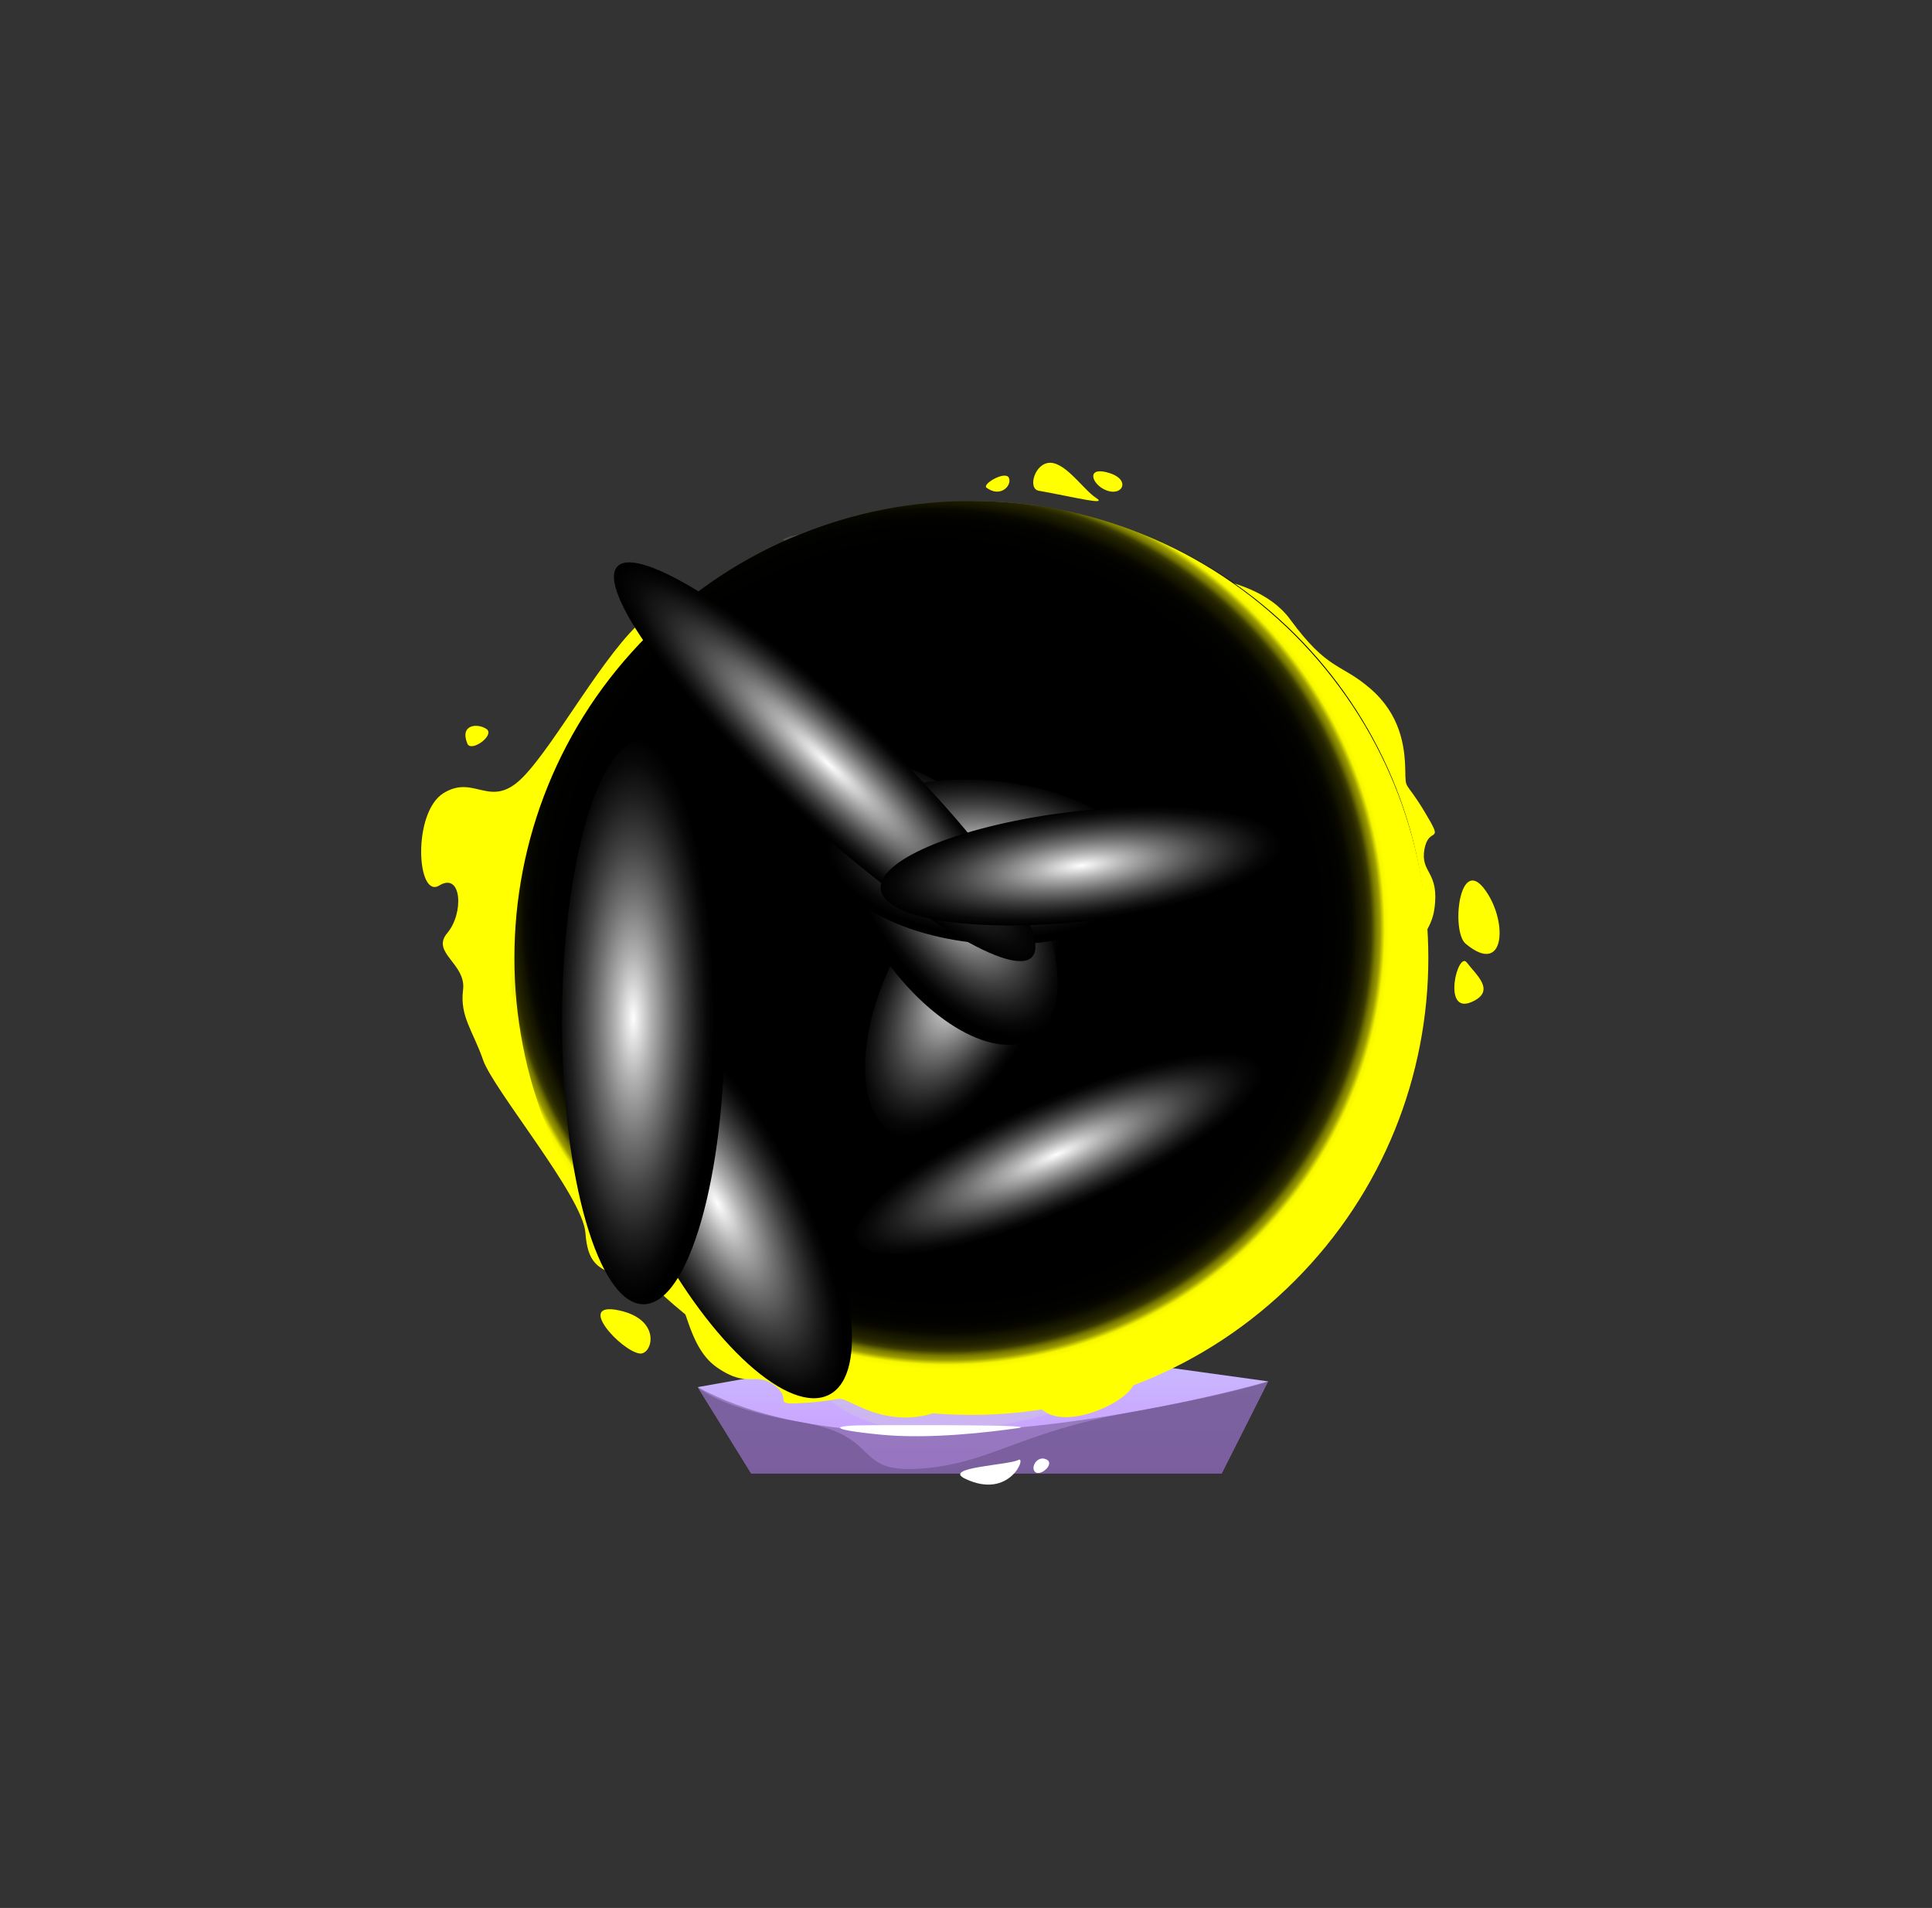 <svg xmlns="http://www.w3.org/2000/svg" width="161" height="159" fill="none"><rect width="100%" height="100%" fill="#333333" stroke="none"/><path fill="url(#a)" d="M64.65 105.704c2.437.378-1.412.671 1.351.884l.868 7.453-8.72 1.554 4.445 7.187h39.214l3.865-7.666-8.65-1.198.058-7.059.532-.058 1.262-2.433-35.035-1.496.81 2.832Z"/><path fill="#654C83" d="m58.149 115.6 4.445 7.187h39.214l3.865-7.666s-31.585 9.221-47.524.479Z" opacity=".5" style="mix-blend-mode:multiply"/><path fill="#D4D8CC" d="M68.706 114.051c-2.849.181 1.453 5.542 9.635 5.324 8.183-.218 21.13-5.43 14.87-5.409l-24.505.085Z" opacity=".29" style="mix-blend-mode:screen"/><path fill="#654C83" d="M97.081 106.864c-10.35-.122-31.08-.276-31.08-.276l.868 7.453s2.359.287 6.282-2.13c3.924-2.417 6.16-2.262 10.222.213 4.062 2.476 13.65 1.794 13.65 1.794l.058-7.054ZM94.1 117.709c-9.189 1.661-11.58 4.259-17.36 4.679-5.782.421-3.131-2.731-9.935-3.86-6.803-1.128-8.656-2.928-8.656-2.928l4.445 7.187h39.214l3.865-7.666s-2.481.948-11.573 2.588Z" opacity=".54" style="mix-blend-mode:multiply"/><path fill="#fff" d="M73.327 119.551c-4.68-.469-3.887-.778-.841-.778 3.045 0 14.507-.064 12.297.245-2.21.309-7.293.953-11.456.533Z"/><path fill="#654C83" d="m97.597 106.806-.532.059-.059 7.059-30.153.122-.868-7.453c-2.763-.213 1.065-.506-1.352-.884l-.793-2.837 35.024 1.528-1.261 2.433-.006-.027Z" opacity=".5" style="mix-blend-mode:multiply"/><path fill="#FF0" d="M61.242 48.464c-1.598 1.448-4.26.442-7.523 3.098-3.263 2.657-7.453 10.488-10.163 13.224-2.71 2.737-3.987-.303-6.596 1.31-2.608 1.613-2.241 8.853-.356 7.698 1.884-1.155 2.065 2.31.67 3.96-1.394 1.651 1.597 2.54 1.315 4.744-.282 2.204.825 3.402 1.677 5.856.852 2.454 8.3 11.366 8.518 14.374.218 3.008 1.379 3.13 4.259 4.094 2.88.963 1.597 1.118 2.88.963 1.283-.154 1.16 4.313 3.812 6.16 2.651 1.847 3.194.277 4.828 1.522 1.635 1.246-.559 1.661 2.731 1.427 3.29-.234 2.226-.66 3.956.165 1.73.825 4.232 1.688 7.283.442 3.05-1.246 2.853-2.47 8.204-3.386 5.35-.915 9.13-9.05 8.635-9.833-.496-.782-34.13-55.818-34.13-55.818Z"/><path fill="#FF0" d="M60.454 104c2.007.756 2.305 3.583 6.165 5.324 3.86 1.741 12.724 1.9 16.386 3.088 3.663 1.187 1.534 3.689 4.153 5.286 2.619 1.597 8.912-2.002 7.027-3.162-1.885-1.161 1.129-2.886 3.231-2.391 2.103.496 1.55-2.555 3.636-3.311 2.087-.756 2.662-2.278 4.462-4.142 1.799-1.863 6.388-12.542 8.959-14.08 2.572-1.54 2.172-2.663 1.731-5.654-.442-2.992.271-1.933-.442-3.008-.714-1.076 3.316-2.987 3.769-6.187.452-3.199-1.193-2.96-.825-4.993.367-2.034 1.73-.256.037-3.077-1.693-2.822-1.597-1.693-1.64-3.604-.042-1.911-.41-4.541-2.901-6.697-2.492-2.157-3.514-1.443-6.708-5.798-3.194-4.355-12.186-4.062-12.67-3.258-.485.804-34.37 55.664-34.37 55.664Z"/><path fill="url(#b)" d="M107.765 106.647c14.811-14.81 14.811-38.824 0-53.635-14.811-14.81-38.825-14.81-53.635 0-14.811 14.811-14.811 38.824 0 53.635 14.81 14.811 38.824 14.811 53.635 0Z"/><path fill="url(#c)" d="M95.889 101.408c-2.561-.315-4.211.601-3.402 1.362.809.762-.596 2.38-2.055 2.843-1.459.463-11.632.485-12.5.586-.868.101 21.784-11.899 23.754-14.747 1.97-2.848-2.066-5.616-7.549-7.554-5.483-1.938-6.793-1.975-14.837-1.065-8.044.91-12.91 2.822-13.405 6.218-.495 3.397 2.476 10.76 4.909 12.49 2.432 1.73 2.092 1.352-1.475 1.112-3.567-.239-11.382-2.507-11.638-2.896-.255-.388.533-.282.208-2.305-.325-2.023-3.524-7.528-4.174-5.228-.65 2.3.586 7.336 1.113 8.071.527.735-1.55-1.171-4.115-2.63-2.566-1.459-3.115-.234-2.763-1.539.351-1.304-.533-7.538-.394-8.475.138-.937.346.618 1.703 3.679 1.358 3.06 4.195 5.526 4.26 5.18.063-.346-.746-6.793-.043-8.795.702-2.002 1.836 1.315 3.433 6.33 1.598 5.015 3.551 5.957 5.186 6.649 1.634.692 7.16 1.001 6.505-1.384-.655-2.385-6.047-9.476-8.236-11.643-2.188-2.167-.894-.708 1.56-1.065 2.454-.356 8.268-1.597 11.845-3.774 3.578-2.177 6.293-2.364.607-4.669-5.685-2.305-7.187-.314-6.617-.873.57-.559 6.5-6.878 7.07-9.252.57-2.375-.277-7.092-3.604-7.917-3.328-.825-11.052 6.83-13.64 10.115-2.587 3.285-1.719 2.04-2.704.453-.985-1.587-4.36-6.144-6.287-2.95-1.927 3.195-2.188 7.661-2.13 8.667.059 1.007-1.064-5.792-1.272-6.17-.208-.378.485.064 3.168-2.864 2.683-2.928 2.688-5.457 2.57-4.184-.116 1.272 1.476 4.498 2.663 5.19 1.187.692 4.296.879 7.128-1.916s6.628-8.23 7.128-8.018c.5.213 3.791 2.534 5.628.565 1.836-1.97 8.895-8.47 5.196-9.658-3.7-1.187-7.539.038-9.966.72-2.428.68 3.86-2.524 1.927-4.159-1.933-1.634-6.74-.404-5.074-1.107 1.667-.703 10.37-.49 9.05 0-1.32.49-3.444 2.422-3.726 3.194-.282.772 5.451.192 9.492.16 4.04-.032 5.201-1.533 2.625 2.13-2.577 3.662-9.982 9.444-10.28 9.976-.298.532 4.95 3.322 5.398 3.269.447-.054-.187 1.144 5.121-6.921 5.308-8.065 4.355-9.364 4.818-8.837.463.527 10.376 12.564 10.43 11.829.052-.735-2.86-9.093-3.727-9.838-.868-.746 4.567 1.32 4.668.096.102-1.225-2.518-1.065-3.726-2.625-1.209-1.56 5.696 2.465 6.388 3.466.692 1 .74 1.107-1.501.069-2.241-1.038-3.593.735-3.583 1.267.01.532 4.259 6.57 5.324 8.693 1.065 2.125 2.821 4.579 3.194 2.662.373-1.916-.532-8.257.128-7.724.66.532 7.905 10.274 7.384 9.05-.522-1.225-2.635-6.277-1.757-5.388.878.89 2.859 3.083 3.093 3.652.234.57-2.747-3.412-2.364-1.597.384 1.816 2.3 2.944 2.47 5.223.171 2.278.985 4.498.213 2.843-.772-1.656-4.216-7.954-5.749-9.05-1.533-1.097-2.635-1.816-2.965.851-.33 2.667-.533 9.913-.937 8.763-.405-1.15-5.74-10.168-10.93-13.772-5.19-3.604-9.742-2.556-14.177 7.117-4.434 9.673 4.791 15.348 9.71 17.893 4.92 2.545 13.954 5.116 14.896 5.116.942 0 1.821-1.261 1.97-3.194.149-1.933-3.578-5.728-4.509-6.873-.932-1.145 5.627 3.966 6.889 4.877 1.261.91 1.703 1.629 2.736-.57 1.033-2.199.149-6.005-.442-7.24-.591-1.235 2.545 3.327 2.497 5.095-.048 1.767-1.134 5.195-1.698 5.989-.565.793-.32-.533-1.065-1.331-.745-.799-3.136-1.885-3.434-1.454-.298.432-1.746 5.084-1.389 5.233.356.15 2.949.64 2.997 1.033.048.394.293.533-2.481 2.332-2.774 1.8-24.073 13.772-24.073 13.772a6.977 6.977 0 0 0 3.06 1.012c1.534.037 4.904-.655 5.282-1.597.378-.942-.868-.98.394-1.523 1.261-.543 12.563-2.928 12.563-2.928s-5.403 2.721-7.958 2.407Zm-14.87-7.054c-1.597.18-6.68 1.794-5.893 1.879.788.085 8.896 1.932 7.517 2.96-1.379 1.027-5.233 2.3-6.005 2.497-.772.197-6.676 4.221-7.102 4.184-.425-.037.97.761 1.289.793.32.032 5.222-.261 5.632-.367.41-.107-2.736-.138-3.077-.245-.34-.106 10.93-7.283 10.76-7.778-.171-.495-5.596-1.341-5.984-1.597-.39-.255.766-.532 1.597-.974.83-.442 5.046-1.906 5.046-1.906.378-.122-2.198.4-3.78.554Zm-35.524-12.18c-.128 1.463 3.332 4.998 3.865 5.046.532.048 3.285-6.005 3.769-6.697.484-.692 2.236-1.746 3.008-1.177.772.57.532 1.837.873 2.06.34.224 2.662 1.198 3.194 1.454.532.255-1.916-1.688-2.31-2.066-.394-.378-2.939-3.811-3.546-3.002-.607.809-2.976 3.694-3.727 3.37-.75-.325-2.512-5.19-2.544-5.452-.101-.521-2.46 5.026-2.582 6.484v-.02Zm16.215-29.57c-.31.315-1.172 2.178-1.842 2.902-.671.724-2.987.41-3.54 1.256-.554.847-3.493 7.091-3.977 7.943-.485.852 2.997-3.008 4.099-4.083 1.102-1.075 4.578-2.933 5.233-3.194.655-.261-1.831-.085-2.023-.213-.192-.128-.309-.533.08-1.16.389-.629 4.562-3.813 6.245-4.712.324-.192-3.983.953-4.275 1.261ZM84.602 66.9c-.095-.666-.974 5.355-.532 6.75.442 1.395 6.176 5.414 5.664 4.69-.51-.724-4.349-6.255-5.132-11.44Z" opacity=".12" style="mix-blend-mode:color-dodge"/><path fill="url(#d)" d="M107.765 106.647c14.811-14.81 14.811-38.824 0-53.635-14.811-14.81-38.825-14.81-53.635 0-14.811 14.811-14.811 38.824 0 53.635 14.81 14.811 38.824 14.811 53.635 0Z" opacity=".63" style="mix-blend-mode:color-dodge"/><path fill="url(#e)" d="M83.93 100.272c16.712-2.983 27.988-18.133 25.185-33.838-2.804-15.705-18.624-26.019-35.337-23.036-16.712 2.983-27.988 18.133-25.185 33.838 2.804 15.705 18.624 26.019 35.337 23.036Z" opacity=".72" style="mix-blend-mode:multiply"/><path fill="url(#f)" d="M92.44 109.728c7.942-9.314 4.69-25.125-7.262-35.315-11.952-10.19-28.079-10.9-36.02-1.586-7.941 9.314-4.69 25.126 7.263 35.316 11.952 10.19 28.079 10.9 36.02 1.585Z" opacity=".46" style="mix-blend-mode:color-dodge"/><path fill="url(#g)" d="M80.945 117.757c20.945 0 37.925-16.98 37.925-37.926s-16.98-37.926-37.925-37.926c-20.946 0-37.926 16.98-37.926 37.926s16.98 37.926 37.926 37.926Z" opacity=".63" style="mix-blend-mode:color-dodge"/><path fill="#fff" d="M90.868 111.48c.485-1.411-3.923.287-4.53 2.278-.607 1.991 3.652.261 4.53-2.278Z"/><path fill="url(#h)" d="M81.461 116.83c20.69 0 37.463-16.772 37.463-37.462 0-20.69-16.773-37.463-37.463-37.463S44 58.678 44 79.368s16.77 37.462 37.46 37.462Z" style="mix-blend-mode:color-dodge"/><mask id="i" width="75" height="77" x="42" y="41" maskUnits="userSpaceOnUse" style="mask-type:luminance"><path fill="#fff" d="M116.757 66.479a.994.994 0 0 0-.58-.618 3.94 3.94 0 0 1-1.56-1.56 32.418 32.418 0 0 1-1.9-3.518c-.506-1.065-.676-1.406-1.214-1.246-.24.075-.501.277-.426.852.106.756-.932 6.553-2.465 8.762l-.048.07c-.474-.959-.713-4.909-.245-6.756.336-1.315.66-1.597.836-1.778a.961.961 0 0 0 .302-.385.964.964 0 0 0 .071-.483c-.096-.969-6.575-6.388-9.242-7.725-.532-.282-1.012-.532-1.379-.724-1.065-.564-1.48-.798-1.885-.399-.404.4-.212.815.474 2.178l.219.436c1.219 2.444.75 11.238-1.177 14.773-1.666 3.045-6.175 3.615-13.799 1.741-7.512-1.853-8.427-2.316-12.244-6.218-2.998-3.072-4.584-5.856-4.467-7.868a2.869 2.869 0 0 1 1.123-2.13c1.917-1.544 14.566-4.509 21.364-6.1 6.138-1.438 6.138-1.438 6.138-2.018v-.48l-.468-.122c-.208-.048-1.315-.463-2.492-.9-4.216-1.597-7.793-2.874-8.842-2.885a4.377 4.377 0 0 0-3.3 1.597 1.682 1.682 0 0 0-.31 1.554c.032.096 0 .112 0 .134-.26.207-1.32.266-2.699-.533-2.23-1.315-7.83-.346-8.459-.234l-3.77.687 3.802.49c1.123.143 11.047 1.41 12.42 1.25.937-.106 1.3-.452 1.246-1.203a.592.592 0 0 1 .16-.532c.425-.532 3.194-.362 4.631.266a4.227 4.227 0 0 1 1.486 1.257c-4.35 1.011-23.425 5.44-26.289 6.308-3.024.905-3.38 1.267-3.572 1.991v.07c-.192.633.431 1.224 1.8 2.331l.271.218a39.713 39.713 0 0 1-3.066 4.382 5.574 5.574 0 0 1-1.598-2.3 3.414 3.414 0 0 1 .038-1.214c.064-.42.138-.9-.288-1.15a.894.894 0 0 0-1.022.213c-.969.756-3.487 4.26-4.301 6.154-.692 1.598-.437 6.83.037 7.32l.287.288.368-.15a.756.756 0 0 0 .404-.792c.027-1.65.974-5.856 2.63-7.64a4.05 4.05 0 0 1 1.065-.969c.14.218.259.448.356.687.075.15.15.314.23.485.18.356.532 1.123.952 2.038 2.966 6.437 3.008 6.42 3.658 6.208.16-.048.532-.24.394-.884a29.846 29.846 0 0 0-.256-1.118c-.468-1.964-1.443-6.058-.713-7.586.926-1.948 2.007-2.662 2.348-2.508.676.325 7.394 6.15 10.588 10.648 6.128 8.661 6.351 15.912.687 22.157-4.392 4.844-7.783 7.032-10.355 6.697-1.597-.213-2.991-1.464-4.205-3.828-2.875-5.584-3.63-17.035-3.46-18.5a.66.66 0 0 0-.448-.803c-.639-.181-.676-.192-3.236 5.323-.767 1.65-1.566 3.36-2.093 4.371-.676 1.283-.995 1.358-.995 1.358-.245-.075-.714-1.065-.916-1.459-.772-1.597-1.065-9.433-.99-11.632 0-.767.032-1.273-.532-1.342-.565-.069-.66.352-.868 1.278a29.758 29.758 0 0 1-.804 3.03 8.651 8.651 0 0 0-.192 4.093c.027.202.053.405.075.602-.213-.879-.32-1.24-.847-1.198a.617.617 0 0 0-.559.617c-.058.916.873 4.419 1.129 5.276.186.612.623.607.75.59.4-.047.698-.084.97-3.05.143.799.287 1.598.415 2.359.708 3.982 1.032 5.77 1.203 6.16a.66.66 0 0 0 .639.415c.623 0 .84-.533 2.13-4.11a36.178 36.178 0 0 1 1.814-4.605l.08-.128c.337 1.25.48 2.545.426 3.838 0 1.363.256 4.078.49 6.469.181 1.874.41 4.195.362 4.674-.309.37-.746.61-1.224.67a1.597 1.597 0 0 1-1.438-.723c-1.065-1.369-1.464-1.88-2.05-1.63-.585.25-.457.778-.35 1.598.159 1.23 3.31 6.494 4.317 6.894a.693.693 0 0 0 .703-.096.96.96 0 0 0 .228-.953 5.197 5.197 0 0 0-1.511-2.609c-.533-.612-.746-.867-.687-1.112.474.09 1.666 1.011 2.13 1.373.936.724 1.325 1.028 1.777.687a.686.686 0 0 0 .181-.873c-.255-.761.24-6.389.666-9.535.59 2.316 1.554 6.639 2.88 12.926.17.82.287 1.363.314 1.48a.717.717 0 0 0 .532.602c.416.079.623-.213.847-.533.532-.74 2.13-3.002 7.676-7.677 3.589-3.023 6.15-5.153 6.884-5.621.57.532 2.662 3.625 2.981 4.61-.394.213-1.256.618-2.092 1.006-3.109 1.459-8.316 3.902-11.063 6.096-1.98 1.597-2.576 2.055-2.416 2.726.133.564.713.686 1.517.857.821.162 1.628.392 2.411.686 1.065.426 2.31.847 3.498 1.257 1.432.444 2.835.977 4.2 1.597-.835.633-2.88 1.597-3.934 1.656a.737.737 0 0 0-.665.383.68.68 0 0 0 .064.692c.617.894 6.521 3.311 8.427 3.311h.181c.298 0 .857-.085.921-.617.064-.533-.394-.698-1.027-.916-.927-.325-2.854-.996-3.354-2.268-.389-.974 1.671-1.911 2.784-2.417.889-.41 1.384-.633 1.272-1.208-.112-.575-.734-.586-1.065-.602h-.41c-2.326-.101-5.855-.25-8.251-2.555a.858.858 0 0 1-.309-.772c.234-1.943 5.35-4.871 7.81-6.277.469-.266.873-.5 1.182-.687 1.459-.883 2.72.655 3.652 2.098.117.181.207.314.26.378.533.607 1.124.213 4.685-2.268 1.912-1.336 4.078-2.843 5.82-3.806 3.433-1.895 5.754-.644 6.281.218.34.532.485 2.082.431 3.503-.308-.346-.633-.16-3.838 1.751-.92.533-1.789 1.065-2.273 1.331-1.315.719-5.036 1.507-5.76 1.597a.672.672 0 0 0-.666.533c-.08.532.389.745 1.32 1.118l.485.197c-.1.171-.228.324-.378.452-.5.437-5.356 2.401-7.256 2.79l-.4.085-.165.761.315.229c.234.171 1.921.314 3.279.314a5.137 5.137 0 0 0 1.688-.17 7.977 7.977 0 0 0 1.064-.942 13.924 13.924 0 0 1 1.821-1.597c.436-.095.89-.075 1.315.058.814.155 1.74.33 2.406-.234.533-.453 2.588-2.662 4.403-4.557 1.134-1.198 2.199-2.327 2.55-2.662a5.04 5.04 0 0 1-.34 1.427 5.54 5.54 0 0 1-.155.298l-.282.532.49.288.532.255.309-.474a13.193 13.193 0 0 1 4.062-3.79c2.188-1.352 3.146-1.597 3.55-1.672.245-.053.81-.186.762-.835 0-.341.591-2.705.974-4.26.82-3.396.82-3.396.245-3.572h-.117c.293-.33.628-.724 1.032-1.208.533-.634 2.295-2.779 2.79-3.801.602-1.235 0-4.541-.687-6.389a.566.566 0 0 0 .368.277c.532.155.782-.346.894-.532a34.834 34.834 0 0 0 1.182-3.397c.708-2.188 1.677-5.19 2.156-5.904a1.473 1.473 0 0 0 .367-1.16Zm-4.743 5.515c-.064 1.597-.192 2.838-.272 3.658a4.604 4.604 0 0 0-.037 1.41 2.433 2.433 0 0 0-.692-1.144c-.591-.325-1.017-.043-5.084 4.19-.783.814-1.597 1.655-1.805 1.82a3.14 3.14 0 0 1-2.044.533.308.308 0 0 1-.197-.107 2.3 2.3 0 0 1 .091-1.336 1.613 1.613 0 0 0 0-1.257c-.139-.244-.645-.862-1.395-1.778a39.072 39.072 0 0 1-.799-.99.618.618 0 0 0-.814-.207c-.533.287-.458.42.447 2.661.192.48.389.97.442 1.14.026.08.09.383.154.681.532 2.603.964 3.972 1.725 4.259a.87.87 0 0 0 .83-.133c1.331-1.006 3.264-2.177 3.961-2.321.208 1.097-.159 5.52-.298 6.191l-.138.56.532.19a.636.636 0 0 0 .24.06c.181 0 .426-.134.937-.645-.629 1.502-2.63 5.585-5.367 8.05-.532.484-.979.665-1.32.532-.985-.389-1.698-3.082-1.895-5.537a5.978 5.978 0 0 1 .048-1.24c.058-.49.117-.995-.33-1.256-.533-.325-1.065.042-3.226 1.597-4.36 3.13-13.613 7.863-15.647 6.207-2.22-1.8-.98-6.92.437-9.103 1.352-2.082 8.65-6.607 10.04-7.374l.096-.053.495-.234-.362-1-.532.116c-.197.043-2.002.34-4.957-3.024-1.826-2.081-1.905-2.662-1.857-2.79.08-.233 1.165-.457 1.959-.617a29.58 29.58 0 0 0 2.188-.5c4.626-1.278 11.036-.064 11.749.08.625.137 1.211.41 1.72.798.271.192.638.458 1.027.176.389-.282.314-.623-.059-1.82l-.165-.533c-.921-2.997-2.534-12.612-2.081-15.306a.858.858 0 0 1 .649-.798c1.315-.368 3.897 1.033 4.611 1.874.953 1.123 2.262 2.662 1.49 8.608-.926 7.091-1.064 8.79-.106 9.183.655.272 1.198-.43 1.373-.66 1.177-1.522 2.662-5.957 3.423-8.342a.808.808 0 0 0 .038-.106c.569 1.823.832 3.728.777 5.637Zm-17.243-26 .122-.48.532.027a54.96 54.96 0 0 1 5.324 1.656c.261.143 1.453 1.48 1.102 2.13a.625.625 0 0 1-.729.297c-.463.053-2.321.586-3.69.985-2.661.761-3.849 1.065-4.258 1.065-.778-.053-4.371 0-5.963.532.394 1.065 4.376 4.371 5.222 4.85a.65.65 0 0 1 .315.81c-.176.436-1.283.569-2.55.569a32.452 32.452 0 0 1-4.18-.32c-.771-.191-1.836-.383-2.619-.532-1.166-.207-1.48-.26-1.437-.814l.037-.533h.575c1.193-.037 4.45-.16 5.17-.282.276-.048.558-.074.82-.101l-.89-.666c-2.513-1.868-3.194-2.459-3.114-3.077.08-.617.08-.724 8.353-3.428 1.31-.431 2.725-.894 3.668-1.224l-.24-.112c-1.448-.703-1.709-.82-1.57-1.352ZM70.372 85.995c1.517-5.574.671-12.67.49-14.039a.665.665 0 0 1 .277-.676l.314-.202.351.207c.719.447 3.328 6.197 3.136 7.767-.15 1.252-3.072 7.454-3.785 7.72l-.34.128-.278-.245a.634.634 0 0 1-.165-.66Z"/></mask><g mask="url(#i)"><path fill="url(#j)" d="M107.873 106.756c14.871-14.87 14.871-38.982 0-53.853-14.871-14.871-38.982-14.871-53.853 0-14.872 14.871-14.872 38.982 0 53.853 14.871 14.872 38.982 14.872 53.853 0Z" opacity=".42" style="mix-blend-mode:multiply"/></g><g fill="#0F0" opacity=".31"><path d="M68.18 44.46s10.934 1.4 12.28 1.252c1.348-.15.257-.602 1.012-1.523.756-.921 4.004-.48 5.324.101a5.857 5.857 0 0 1 2.236 2.183s-23.898 5.531-27.108 6.495c-3.21.963-3.061 1.219-3.194 1.666-.133.447 1.927 1.89 2.172 2.177.245.288-3.061 4.834-3.514 5.202-.452.367-2.065-1.63-2.363-2.795-.299-1.166.532-2.487-.336-1.826-.868.66-3.3 4.019-4.115 5.925-.815 1.906-.07 7.985-.048 6.426.021-1.56.916-6.005 2.79-8.04 1.873-2.033 1.932-1.064 2.661.347.73 1.41 4.206 9.31 3.892 7.74-.314-1.57-1.911-7.01-.926-9.05.985-2.039 2.316-3.146 3.13-2.795.815.352 7.623 6.351 10.818 10.855 3.194 4.504 8.768 13.938.644 22.892-8.124 8.954-12.575 8.518-15.53 2.742-2.954-5.776-3.683-17.451-3.524-18.84.16-1.39-3.194 6.42-4.663 9.21-1.47 2.789-2.13 1.639-2.97-.123-.842-1.762-1.097-9.828-1.065-11.904.032-2.076-.208.628-1.065 3.194s.325 4.467-.133 6.559c-.458 2.092-1.315-3.295-1.363-2.593-.048.703.73 3.796 1.107 5.069.378 1.272.75-4.989.825-6.485.075-1.496 2.13 11.654 2.487 12.474.356.82 2.353-6.389 3.503-8.364 1.15-1.975 1.623 1.342 1.597 4.02-.027 2.677 1.064 10.753.825 11.334a2.205 2.205 0 0 1-3.69.111c-1.506-1.922-1.522-1.788-1.346-.452.175 1.336 4.466 8.14 4.078 6.026-.39-2.113-2.742-2.875-2.13-4.174.612-1.298 4.477 2.865 4.04 1.747-.436-1.118.677-11.244 1.065-12.021.39-.777 3.77 15.811 3.945 16.546.176.734-.085-1.033 8.092-7.922 8.177-6.889 7.118-5.808 7.517-5.717.4.09 3.812 5.02 3.317 5.494-.495.473-9.503 4.141-13.368 7.229s-2.188 1.869 1.358 3.258c3.545 1.39 8.821 2.8 8.235 3.519-.585.719-3.284 2.076-4.663 2.13-1.379.053 6.149 3.375 7.916 3.194 1.768-.181-2.976-.533-3.95-2.992-.974-2.46 5.936-3.727 3.508-3.849-2.427-.123-6.319-.139-9.05-2.736-2.73-2.598 6.309-7.177 8.784-8.673 2.476-1.496 4.328 2.194 4.674 2.598.346.405 6.059-4.168 9.764-6.207 3.705-2.04 6.362-.74 7.075.426.713 1.166.697 5.238.037 6.58-.66 1.341.453-1.411 4.084-3.647 3.63-2.236 4.067-1.507 4.035-2.002-.032-.495 1.991-8.273 1.597-7.16-.394 1.113-2.566 5.856-5.68 8.678-3.115 2.821-4.041-3.328-4.211-5.41-.17-2.08 1.134-3.114-2.566-.462-3.7 2.65-13.815 8.262-16.365 6.191-2.55-2.07-1.23-7.506.314-9.886 1.544-2.38 9.508-7.166 10.248-7.576.74-.41-1.448 1.23-5.409-3.284-3.96-4.515-1.517-3.727 2.577-4.871 4.094-1.145 9.715-.39 12.026.074 2.31.463 2.8 2.502 1.836-.628-.963-3.13-2.555-12.756-2.076-15.561.48-2.806 5.17-.532 6.298.788 1.129 1.32 2.406 3.056 1.597 9.05-.809 5.994-1.277 10.014.213 8.087 1.491-1.928 3.61-9.237 3.823-9.583.212-.346 1.597 3.338 1.464 7.144-.134 3.807-.639 5.58-.123 4.6.517-.98 2.497-8.055 3.375-9.354.879-1.299-.138-.16-1.741-2.662-1.602-2.502-2.581-5.323-2.448-4.312.133 1.012-.953 6.89-2.55 9.173-1.598 2.284-1.949-4.85-1.358-7.166.591-2.315 1.24-1.927 1.193-2.443-.048-.517-5.888-5.74-8.886-7.256-2.997-1.518-3.146-2.045-1.778.697 1.368 2.742.714 11.803-1.203 15.322-1.916 3.518-7.017 3.87-14.459 2.033-7.442-1.837-8.576-2.337-12.521-6.388-3.945-4.052-6.271-8.476-3.296-10.882 2.976-2.406 28.067-7.453 27.263-7.671-.804-.218-9.716-3.759-11.18-3.77-1.464-.01-3.434 1.284-3.056 2.375.378 1.091-1.474 1.528-3.577.282-2.103-1.245-8.055-.16-8.055-.16Z"/><path d="M82.585 56.8s4.333-.127 5.254-.292c.921-.165 2.06-.059 1.837-.49-.224-.431-4.6-3.269-4.53-3.87.069-.602 13.074-4.43 12.83-4.664-.245-.234-2.998-1.379-2.588-1.352.41.026 4.823 1.443 5.09 1.597.266.154 1.139 1.512.782 1.32-.357-.191-7.288 2.098-8.05 2.044-.76-.053-4.695-.032-6.35.602-1.656.633 4.626 5.5 5.275 5.856.65.357-4.52.33-5.978-.037-1.459-.367-3.95-.698-3.572-.714Zm24.238 32.64c.085-.293.692-6.207.165-6.83-.527-.623-3.881 1.682-4.764 2.347-.884.666-1.598-3.966-1.784-4.52-.186-.553-1.453-3.518-1.112-3.06.34.457 1.943 2.347 2.129 2.71.186.361-.564 1.65-.138 2.544.425.894 2.416.357 3.146-.218.729-.575 5.792-6.202 6.239-5.957.447.244 1.922 5.323 1.171 6.856-.75 1.534-5.233 6.783-5.052 6.128Zm-26.378 20.235c1.863-.383 6.92-2.374 7.527-2.923.607-.548.692-1.032.58-1.24-.111-.208-2.374-.878-1.677-.942.698-.064 4.552-.863 5.984-1.64 1.432-.777 6.176-3.758 5.377-2.997-.798.761-6.111 6.511-6.963 7.24-.852.729-2.742-.426-3.647.117-.905.543-2.48 2.273-2.885 2.508-.405.234-4.68-.043-4.296-.123Zm-9.503-23.52c-.203.756 3.194-5.488 3.407-7.17.213-1.683-3.03-8.071-2.896-7.108.133.964 1.096 8.364-.511 14.278Z"/></g><g opacity=".75"><mask id="k" width="74" height="76" x="43" y="41" maskUnits="userSpaceOnUse" style="mask-type:luminance"><path fill="#fff" d="M76.228 44.62c2.13 1.246 3.95.836 3.578-.282-.373-1.118 1.56-2.374 3.04-2.364 1.48.011 10.391 3.573 11.18 3.77.787.197-24.287 5.26-27.263 7.671-2.976 2.412-.655 6.836 3.295 10.881 3.95 4.046 5.074 4.547 12.521 6.389 7.448 1.842 12.538 1.49 14.46-2.034 1.921-3.524 2.55-12.58 1.181-15.321-1.368-2.742-1.235-2.21 1.779-.698 3.013 1.512 8.863 6.745 8.917 7.257.053.51-.602.122-1.193 2.443-.591 2.321-.223 9.45 1.358 7.166 1.581-2.284 2.699-8.188 2.566-9.178-.133-.99.841 1.82 2.449 4.312 1.607 2.491 2.619 1.358 1.74 2.662-.878 1.304-2.858 8.38-3.375 9.353-.516.975-.032-.788.123-4.6.154-3.81-1.225-7.506-1.443-7.16-.218.347-2.326 7.656-3.822 9.583-1.496 1.927-.996-2.076-.213-8.087.782-6.01-.495-7.735-1.597-9.05-1.102-1.315-5.825-3.62-6.298-.788-.474 2.832 1.134 12.442 2.097 15.572.964 3.13.474 1.065-1.837.628-2.31-.436-7.932-1.203-12.026-.074-4.093 1.128-6.542.356-2.576 4.87 3.966 4.515 6.148 2.876 5.409 3.285-.74.41-8.705 5.191-10.249 7.576-1.543 2.385-2.869 7.81-.314 9.886 2.556 2.076 12.665-3.535 16.365-6.191 3.7-2.657 2.401-1.597 2.566.463.165 2.06 1.097 8.22 4.211 5.409 3.115-2.811 5.281-7.57 5.681-8.678.399-1.107-1.629 6.67-1.597 7.16.032.49-.4-.24-4.036 2.002-3.636 2.241-4.743 4.988-4.083 3.647.66-1.342.681-5.414-.037-6.58-.719-1.166-3.375-2.47-7.075-.426s-9.434 6.607-9.77 6.181c-.335-.426-2.198-4.094-4.674-2.598-2.475 1.496-11.499 6.074-8.784 8.672 2.716 2.598 6.618 2.625 9.05 2.736 2.434.112-4.482 1.384-3.508 3.849.975 2.465 5.718 2.817 3.95 2.992-1.767.176-9.29-3.13-7.916-3.194 1.374-.064 4.078-1.421 4.664-2.129.585-.708-4.69-2.13-8.236-3.519-3.546-1.39-5.228-.171-1.357-3.258 3.87-3.088 12.85-6.745 13.34-7.225.49-.479-2.917-5.376-3.316-5.494-.4-.117.66-1.176-7.517 5.718s-7.916 8.651-8.092 7.922c-.176-.73-3.572-17.324-3.945-16.546-.372.777-1.485 10.902-1.064 12.02.42 1.118-3.418-3.045-4.041-1.746-.623 1.299 1.73 2.061 2.13 4.174.399 2.114-3.908-4.695-4.079-6.026-.17-1.331-.16-1.47 1.347.452a2.204 2.204 0 0 0 3.69-.112c.228-.58-.842-8.656-.826-11.334.016-2.678-.458-5.978-1.597-4.02-1.139 1.96-3.146 9.179-3.503 8.364-.356-.814-2.411-13.969-2.486-12.473-.074 1.496-.442 7.762-.825 6.484-.383-1.277-1.15-4.365-1.107-5.068.042-.703.91 4.685 1.362 2.593.453-2.092-.718-4.02.134-6.559.851-2.54 1.112-5.244 1.064-3.194-.048 2.05.197 10.147 1.065 11.903.868 1.757 1.512 2.907 2.97.123 1.46-2.784 4.83-10.605 4.664-9.21-.165 1.395.565 13.09 3.525 18.84s7.4 6.224 15.529-2.741 2.534-18.367-.66-22.87c-3.195-4.505-10.02-10.515-10.829-10.872-.81-.356-2.13.735-3.13 2.795-1.001 2.06.612 7.501.926 9.05.314 1.55-3.194-6.303-3.891-7.74-.698-1.437-.772-2.38-2.662-.346s-2.774 6.505-2.774 8.065c0 1.56-.767-4.525.048-6.425.815-1.9 3.274-5.26 4.115-5.926.841-.665.059.671.336 1.826.276 1.156 1.916 3.157 2.369 2.785.452-.373 3.758-4.914 3.513-5.201-.245-.288-2.305-1.736-2.172-2.178.133-.442 0-.703 3.194-1.666 3.195-.964 27.108-6.495 27.108-6.495a5.855 5.855 0 0 0-2.236-2.183c-1.325-.58-4.572-1.017-5.323-.1-.75.915.33 1.373-1.012 1.522-1.341.149-12.281-1.251-12.281-1.251s5.936-1.086 8.038.16Zm9.929 12.9c1.459.367 6.628.41 5.978.037-.649-.373-6.92-5.244-5.275-5.856 1.645-.612 5.584-.655 6.35-.602.768.053 7.694-2.241 8.05-2.044.357.197-.532-1.177-.782-1.32-.251-.144-4.685-1.56-5.09-1.597-.404-.038 2.337 1.112 2.587 1.352s-12.776 4.067-12.83 4.663c-.053.596 4.307 3.434 4.531 3.87.224.437-.916.33-1.837.49-.92.16-5.254.293-5.254.293-.378.01 2.108.352 3.572.714Zm25.745 25.793c.751-1.55-.729-6.618-1.171-6.857-.442-.24-5.51 5.377-6.239 5.957-.73.58-2.721 1.113-3.147.218-.425-.894.352-2.183.139-2.544-.213-.362-1.816-2.252-2.13-2.71-.314-.458.932 2.513 1.113 3.06.181.55.905 5.186 1.783 4.52.879-.665 4.233-2.97 4.765-2.347.532.623-.08 6.537-.165 6.83-.208.655 4.302-4.584 5.052-6.127Zm-27.15 26.485c.404-.234 1.98-1.959 2.885-2.508.905-.548 2.79.607 3.647-.117.857-.724 6.17-6.484 6.963-7.24.793-.756-3.94 2.215-5.377 2.997-1.437.783-5.292 1.597-5.984 1.64-.692.043 1.566.735 1.677.942.112.208.038.687-.58 1.241-.618.553-5.664 2.539-7.528 2.922-.394.08 3.876.362 4.286.118l.01.005Zm-13.81-23.642c-.202.755 3.194-5.49 3.407-7.172.213-1.682-3.029-8.07-2.896-7.107.133.964 1.097 8.364-.511 14.279Z"/></mask><g mask="url(#k)"><path fill="url(#l)" d="M107.516 107.159c14.913-14.913 14.912-39.092 0-54.004-14.913-14.913-39.092-14.913-54.004 0-14.913 14.912-14.913 39.091 0 54.004 14.912 14.913 39.09 14.913 54.004 0Z" style="mix-blend-mode:screen"/></g></g><path fill="#fff" d="M51.287 59.585c2.81-4.067 8.794-8.603 7.602-6.687-1.193 1.917-8.816 14.119-11.18 16.626-2.364 2.508.602-5.632 3.578-9.94ZM47.944 71.34c.532-1.422-3.386 2.928-3.509 4.125-.122 1.198-.138 5.755 3.509-4.125Zm49.094-24.708c-.936-1.767-7.426-3.194-11.456-3.556-4.03-.362 11.994 4.568 11.457 3.556Zm1.565 58.822c-3.385.532-11.28 12.111-2.71 7.74 8.572-4.371 12.666-9.226 2.71-7.74Zm15.881-12.367c1.358-2.662-.468-4.733-1.006-2.087-.538 2.646.064 3.929 1.006 2.087Zm-2.332 2.06c.256-1.14-.958-1.805-1.064-.181-.107 1.624.697 1.852 1.064.18ZM67.716 46.105c-2.907.72-3.274 3.45-.921 2.13 2.353-1.32 2.933-2.625.92-2.13Zm3.082.41c-1.027.533-.735 1.906.532.91 1.267-.995.975-1.724-.532-.91Z"/><path fill="#FF0" d="M122.64 83.499c-2.492 1.096-1.161-4.296-.405-3.285.756 1.011 2.481 2.374.405 3.285Zm-.5-4.85c-1.214-1.012-.559-7.23 1.49-4.653 2.05 2.577 1.885 7.469-1.49 4.653ZM38.947 61.97c.314.761 2.326-.708 1.597-1.214-.73-.506-2.258-.404-1.597 1.214Zm47.609-21.076c2.976.532 5.813 1.261 4.791.606-1.022-.654-2.475-2.88-3.79-2.933-1.315-.053-1.949 2.156-1.001 2.327Zm-4.344-.251c1.134.852 2.13-.154 1.868-.81-.26-.654-2.273.507-1.868.81Zm9.732.101c-1.065-.58-1.342-1.922.532-1.315s.969 2.124-.532 1.315Z"/><path fill="url(#m)" d="M107.874 106.756c14.871-14.87 14.871-38.982 0-53.853-14.872-14.871-38.983-14.871-53.854 0-14.871 14.871-14.871 38.982 0 53.853 14.871 14.872 38.982 14.872 53.854 0Z" style="mix-blend-mode:screen"/><path fill="url(#n)" d="M86.727 85.818c3.379-6.537 3.413-13.233.076-14.958-3.336-1.724-8.78 2.177-12.158 8.713-3.378 6.537-3.412 13.234-.076 14.959 3.336 1.724 8.78-2.177 12.158-8.714Z" style="mix-blend-mode:color-dodge"/><path fill="url(#o)" d="M69.122 116.216c3.314-1.752 2.121-10.512-2.665-19.566-4.785-9.053-11.351-14.973-14.665-13.22-3.315 1.751-2.122 10.51 2.664 19.564 4.785 9.054 11.351 14.973 14.666 13.222Z" style="mix-blend-mode:color-dodge"/><path fill="url(#p)" d="M53.624 108.69c3.748 0 6.787-10.537 6.787-23.535 0-12.999-3.038-23.536-6.787-23.536s-6.788 10.537-6.788 23.536c0 12.998 3.039 23.535 6.788 23.535Z" style="mix-blend-mode:color-dodge"/><path fill="url(#q)" d="M84.512 71.617c4.062 6.116 4.823 12.776 1.698 14.837-3.125 2.06-8.949-1.209-13.01-7.331C69.136 73 68.375 66.346 71.5 64.29c3.126-2.055 8.95 1.203 13.012 7.326Z" style="mix-blend-mode:color-dodge"/><path fill="url(#r)" d="M82.776 65.074c7.315.67 12.969 4.259 12.628 7.985-.34 3.727-6.543 6.208-13.868 5.537-7.326-.671-12.969-4.26-12.623-7.986.346-3.726 6.548-6.202 13.863-5.536Z" style="mix-blend-mode:color-dodge"/><path fill="url(#s)" d="M86 79.755c1.738-1.845-4.587-10.626-14.128-19.614-9.54-8.987-18.684-14.778-20.422-12.933-1.738 1.845 4.588 10.626 14.129 19.614C75.119 75.809 84.263 81.6 86 79.755Z" style="mix-blend-mode:color-dodge"/><path fill="url(#t)" d="M90.41 100.2c9.474-4.086 16.34-9.285 15.336-11.612-1.003-2.327-9.497-.902-18.97 3.184-9.474 4.086-16.34 9.285-15.336 11.612 1.003 2.327 9.497.902 18.97-3.184Z" style="mix-blend-mode:color-dodge"/><path fill="url(#u)" d="M90.653 76.73c9.238-1.068 16.491-3.974 16.201-6.492-.291-2.518-8.016-3.694-17.255-2.626-9.238 1.067-16.491 3.973-16.2 6.49.29 2.519 8.015 3.694 17.254 2.627Z" style="mix-blend-mode:color-dodge"/><path fill="#fff" d="M80.418 123.224c-1.933-.937 3.679-1.134 4.43-1.555.75-.42-.66 3.375-4.43 1.555Zm5.862-.543c-.453-.367.148-1.416.91-1.065.76.352-.458 1.427-.91 1.065Z"/><path fill="#FF0" d="M53.304 112.795c1.065.133 1.896-2.838-1.746-3.599-3.641-.761.23 3.402 1.746 3.599Z"/><defs><radialGradient id="b" cx="0" cy="0" r="1" gradientTransform="translate(80.95 79.83) scale(37.926)" gradientUnits="userSpaceOnUse"><stop stop-color="#003800"/><stop offset=".4" stop-color="#003A00"/><stop offset=".54" stop-color="#004100"/><stop offset=".64" stop-color="#004C00"/><stop offset=".73" stop-color="#005D00"/><stop offset=".8" stop-color="#007300"/><stop offset=".86" stop-color="#008F00"/><stop offset=".92" stop-color="#00AF00"/><stop offset=".97" stop-color="#00D300"/><stop offset="1" stop-color="#00F100"/></radialGradient><radialGradient id="d" cx="0" cy="0" r="1" gradientTransform="matrix(37.926 0 0 42.856 80.95 80.53)" gradientUnits="userSpaceOnUse"><stop offset=".82"/><stop offset=".89" stop-color="#020202"/><stop offset=".91" stop-color="#090909"/><stop offset=".93" stop-color="#141414"/><stop offset=".94" stop-color="#252525"/><stop offset=".95" stop-color="#3B3B3B"/><stop offset=".96" stop-color="#575757"/><stop offset=".97" stop-color="#777"/><stop offset=".98" stop-color="#9D9D9D"/><stop offset=".99" stop-color="#C8C8C8"/><stop offset="1" stop-color="#fff"/></radialGradient><radialGradient id="e" cx="0" cy="0" r="1" gradientTransform="rotate(-10.12 444.841 -409.435) scale(30.739 28.895)" gradientUnits="userSpaceOnUse"><stop stop-color="#763DBD"/><stop offset=".12" stop-color="#804BC2"/><stop offset=".33" stop-color="#9A70CE"/><stop offset=".63" stop-color="#C4ACE3"/><stop offset=".99" stop-color="#FEFDFE"/><stop offset="1" stop-color="#fff"/></radialGradient><radialGradient id="f" cx="0" cy="0" r="1" gradientTransform="matrix(14.341 -16.821 21.68 18.484 69.838 89.99)" gradientUnits="userSpaceOnUse"><stop stop-color="#fff"/><stop offset=".13" stop-color="#D4D4D4"/><stop offset=".37" stop-color="#8A8A8A"/><stop offset=".59" stop-color="#4F4F4F"/><stop offset=".77" stop-color="#242424"/><stop offset=".92" stop-color="#0A0A0A"/><stop offset="1"/></radialGradient><radialGradient id="g" cx="0" cy="0" r="1" gradientTransform="rotate(48.224 -50.784 133.499) scale(38.141 47.275)" gradientUnits="userSpaceOnUse"><stop offset=".78"/><stop offset=".84" stop-color="#020202"/><stop offset=".87" stop-color="#090909"/><stop offset=".88" stop-color="#141414"/><stop offset=".9" stop-color="#252525"/><stop offset=".91" stop-color="#3B3B3B"/><stop offset=".92" stop-color="#575757"/><stop offset=".93" stop-color="#777"/><stop offset=".94" stop-color="#C8C8C8"/><stop offset=".95" stop-color="#fff"/></radialGradient><radialGradient id="h" cx="0" cy="0" r="1" gradientTransform="translate(81.461 79.368) scale(37.463)" gradientUnits="userSpaceOnUse"><stop stop-color="#0FF"/><stop offset=".02" stop-color="#00F4F4"/><stop offset=".13" stop-color="#00BCBC"/><stop offset=".25" stop-color="#008A8A"/><stop offset=".37" stop-color="#005F5F"/><stop offset=".49" stop-color="#003D3D"/><stop offset=".61" stop-color="#022"/><stop offset=".74" stop-color="#000F0F"/><stop offset=".87" stop-color="#000404"/><stop offset="1"/></radialGradient><radialGradient id="j" cx="0" cy="0" r="1" gradientTransform="translate(80.948 79.83) scale(33.843)" gradientUnits="userSpaceOnUse"><stop offset=".31" stop-color="#766DFF"/><stop offset=".52" stop-color="#9D96FF"/><stop offset=".99" stop-color="#FDFDFF"/><stop offset="1" stop-color="#fff"/></radialGradient><radialGradient id="l" cx="0" cy="0" r="1" gradientTransform="rotate(-40.34 149.382 -69.5) scale(38.187)" gradientUnits="userSpaceOnUse"><stop stop-color="#FF0"/><stop offset=".37" stop-color="#FDFD00"/><stop offset=".51" stop-color="#F6F600"/><stop offset=".6" stop-color="#EBEB00"/><stop offset=".68" stop-color="#DADA00"/><stop offset=".75" stop-color="#C4C400"/><stop offset=".8" stop-color="#A8A800"/><stop offset=".86" stop-color="#880"/><stop offset=".91" stop-color="#626200"/><stop offset=".95" stop-color="#373700"/><stop offset=".99" stop-color="#090900"/><stop offset="1"/></radialGradient><radialGradient id="m" cx="0" cy="0" r="1" gradientTransform="rotate(48.434 -46.19 125.333) scale(38.149 37.388)" gradientUnits="userSpaceOnUse"><stop offset=".83"/><stop offset=".89" stop-color="#020200"/><stop offset=".91" stop-color="#090900"/><stop offset=".92" stop-color="#141400"/><stop offset=".94" stop-color="#252500"/><stop offset=".95" stop-color="#3B3B00"/><stop offset=".96" stop-color="#770"/><stop offset=".97" stop-color="#9D9D00"/><stop offset=".98" stop-color="#F6F600"/><stop offset=".99" stop-color="#FF0"/></radialGradient><radialGradient id="n" cx="0" cy="0" r="1" gradientTransform="matrix(6.009 3.106 -6.129 11.858 79.886 82.415)" gradientUnits="userSpaceOnUse"><stop stop-color="#FEFEFE"/><stop offset=".22" stop-color="#B2B2B2"/><stop offset=".43" stop-color="#737373"/><stop offset=".62" stop-color="#414141"/><stop offset=".78" stop-color="#1E1E1E"/><stop offset=".91" stop-color="#080808"/><stop offset="1"/></radialGradient><radialGradient id="o" cx="0" cy="0" r="1" gradientTransform="matrix(5.969 -3.155 8.666 16.395 59.777 100.273)" gradientUnits="userSpaceOnUse"><stop stop-color="#FEFEFE"/><stop offset=".22" stop-color="#B2B2B2"/><stop offset=".43" stop-color="#737373"/><stop offset=".62" stop-color="#414141"/><stop offset=".78" stop-color="#1E1E1E"/><stop offset=".91" stop-color="#080808"/><stop offset="1"/></radialGradient><radialGradient id="p" cx="0" cy="0" r="1" gradientTransform="matrix(6.752 0 0 23.496 52.773 84.826)" gradientUnits="userSpaceOnUse"><stop stop-color="#FEFEFE"/><stop offset=".22" stop-color="#B2B2B2"/><stop offset=".43" stop-color="#737373"/><stop offset=".62" stop-color="#414141"/><stop offset=".78" stop-color="#1E1E1E"/><stop offset=".91" stop-color="#080808"/><stop offset="1"/></radialGradient><radialGradient id="q" cx="0" cy="0" r="1" gradientTransform="matrix(5.671 -3.781 7.382 11.073 79.52 74.665)" gradientUnits="userSpaceOnUse"><stop stop-color="#FEFEFE"/><stop offset=".22" stop-color="#B2B2B2"/><stop offset=".43" stop-color="#737373"/><stop offset=".62" stop-color="#414141"/><stop offset=".78" stop-color="#1E1E1E"/><stop offset=".91" stop-color="#080808"/><stop offset="1"/></radialGradient><radialGradient id="r" cx="0" cy="0" r="1" gradientTransform="matrix(.63 -6.752 13.227 1.235 82.145 71.295)" gradientUnits="userSpaceOnUse"><stop stop-color="#FEFEFE"/><stop offset=".22" stop-color="#B2B2B2"/><stop offset=".43" stop-color="#737373"/><stop offset=".62" stop-color="#414141"/><stop offset=".78" stop-color="#1E1E1E"/><stop offset=".91" stop-color="#080808"/><stop offset="1"/></radialGradient><radialGradient id="s" cx="0" cy="0" r="1" gradientTransform="matrix(3.148 -3.342 17.299 16.296 69.02 63.66)" gradientUnits="userSpaceOnUse"><stop stop-color="#FEFEFE"/><stop offset=".22" stop-color="#B2B2B2"/><stop offset=".43" stop-color="#737373"/><stop offset=".62" stop-color="#414141"/><stop offset=".78" stop-color="#1E1E1E"/><stop offset=".91" stop-color="#080808"/><stop offset="1"/></radialGradient><radialGradient id="t" cx="0" cy="0" r="1" gradientTransform="rotate(-113.33 75.67 19.147) scale(4.591 18.635)" gradientUnits="userSpaceOnUse"><stop stop-color="#FEFEFE"/><stop offset=".22" stop-color="#B2B2B2"/><stop offset=".43" stop-color="#737373"/><stop offset=".62" stop-color="#414141"/><stop offset=".78" stop-color="#1E1E1E"/><stop offset=".91" stop-color="#080808"/><stop offset="1"/></radialGradient><radialGradient id="u" cx="0" cy="0" r="1" gradientTransform="rotate(-96.59 77.183 -4.073) scale(4.591 16.834)" gradientUnits="userSpaceOnUse"><stop stop-color="#FEFEFE"/><stop offset=".22" stop-color="#B2B2B2"/><stop offset=".43" stop-color="#737373"/><stop offset=".62" stop-color="#414141"/><stop offset=".78" stop-color="#1E1E1E"/><stop offset=".91" stop-color="#080808"/><stop offset="1"/></radialGradient><linearGradient id="a" x1="81.873" x2="81.873" y1="122.788" y2="102.845" gradientUnits="userSpaceOnUse"><stop stop-color="#CA9CFF"/><stop offset=".23" stop-color="#CAA8FF"/><stop offset=".65" stop-color="#CAC7FF"/><stop offset="1" stop-color="#CAE5FF"/></linearGradient><linearGradient id="c" x1="68.717" x2="94.668" y1="55.169" y2="106.833" gradientUnits="userSpaceOnUse"><stop offset=".01" stop-color="#fff"/><stop offset=".07" stop-color="#E9E9E9"/><stop offset=".27" stop-color="#A4A4A4"/><stop offset=".46" stop-color="#696969"/><stop offset=".63" stop-color="#3C3C3C"/><stop offset=".79" stop-color="#1B1B1B"/><stop offset=".91" stop-color="#070707"/><stop offset="1"/></linearGradient></defs></svg>